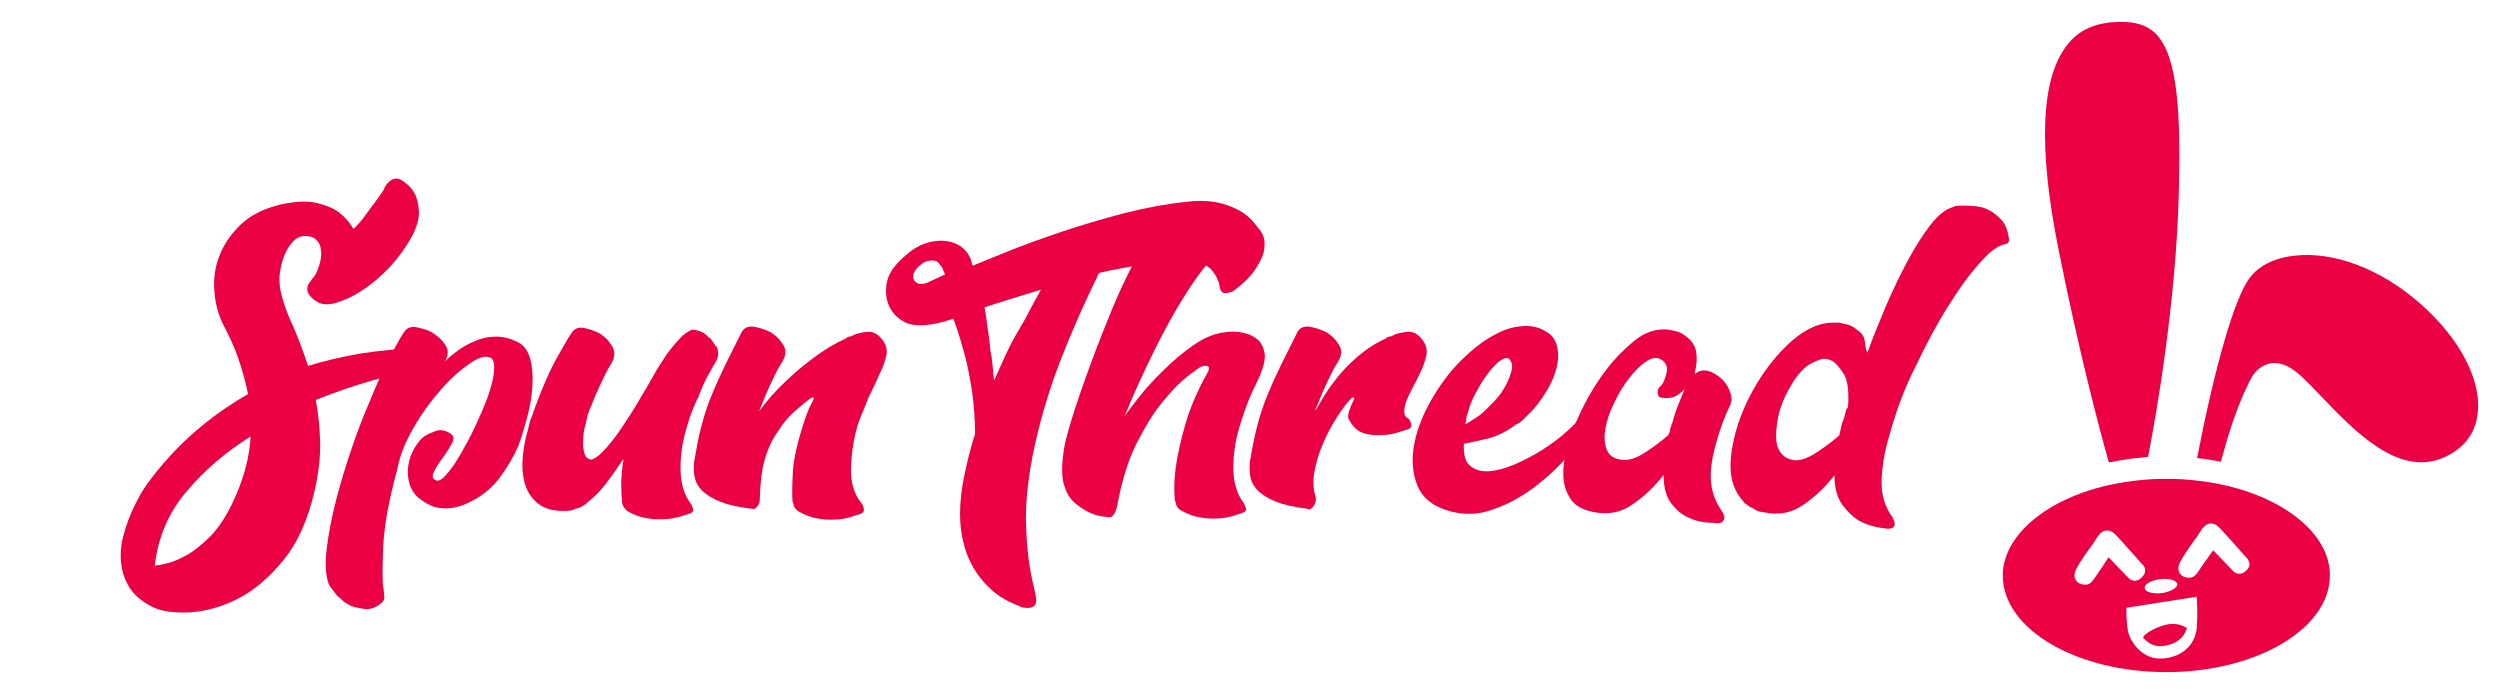 <svg xmlns="http://www.w3.org/2000/svg" xmlns:xlink="http://www.w3.org/1999/xlink" id="Layer_1" x="0px" y="0px" viewBox="0 0 683.3 189.8" style="enable-background:new 0 0 683.3 189.8;" xml:space="preserve"><style type="text/css">	.st0{fill:#EB0044;}</style><path class="st0" d="M591.4,170.9c-3.5,1.1-5.2,2.5-5.7,3.3c0.1,0.2,0.3,0.3,0.5,0.5c1.3,1.4,2.9,2,4.6,1.9c3.6-0.3,6.2-2.1,6.9-5 C596.5,170.9,594.3,170,591.4,170.9z"></path><path class="st0" d="M608.4,132.7c-3.8-0.9-7.7-1.4-11.8-1.7c-1.5-0.1-2.9-0.1-4.4-0.1c-0.8,0-1.6,0-2.5,0c-5.1,0.2-10,0.9-14.7,2 c-16.5,4.1-27.6,13.9-27.6,24.4c0,14.6,20,26.4,44.7,26.4s44.7-11.9,44.7-26.4C636.9,146.6,625.5,136.7,608.4,132.7z M590.4,158.3 c2.5-0.3,4.5,0.3,4.7,1.3c0.1,1.1-1.8,2.1-4.2,2.5c-2.5,0.3-4.5-0.3-4.7-1.3C586,159.7,587.9,158.6,590.4,158.3z M572.5,158 c-0.6,0.9-1.3,1.8-2.4,1.8c0,0-0.1,0-0.2,0c-1.1,0-2-0.4-2.5-1.2c-0.4-0.6-0.7-1.6,0.1-3.1c0.8-1.6,2.4-3.9,3.7-5.7 c0.6-0.8,1.1-1.5,1.4-2l0.1-0.2c0.8-1.2,1.5-2.4,2.9-2.6c0.8-0.1,1.7,0.2,2.5,1c1.4,1.4,6.3,7,7.2,8c0.4,0.3,0.8,0.8,1,1.5 c0.1,0.6,0,1.4-0.9,2.3c-0.9,0.9-1.7,1-2.3,0.9c-0.7-0.1-1.3-0.6-1.6-1l-5.2-5.4C575.2,154.1,573.1,157.1,572.5,158z M600.4,171.8 c-0.5,4.6-4.1,7.8-9.3,8.2c-0.2,0-0.4,0-0.7,0c-5.2,0-8.3-4.9-8.8-7.6c-0.4-2.2-0.4-4.8-0.4-4.9v-1.4l19.2-3l0.1,1.7 C600.5,165.1,600.7,168.1,600.4,171.8z M614,155.9c-0.9,0.9-1.7,1-2.3,0.9c-0.7-0.1-1.3-0.6-1.6-1l-5.2-5.4c-1.3,1.8-3.4,4.8-4,5.7 c-0.6,0.9-1.3,1.8-2.4,1.8c0,0-0.1,0-0.2,0c-1.1,0-2-0.4-2.5-1.2c-0.4-0.6-0.7-1.6,0.1-3.1c0.8-1.6,2.4-3.9,3.7-5.7 c0.6-0.8,1.1-1.5,1.4-2l0.1-0.2c0.8-1.2,1.5-2.4,2.9-2.6c0.8-0.1,1.7,0.2,2.5,1c1.4,1.4,6.3,7,7.2,8c0.4,0.3,0.8,0.8,1,1.5 C615,154.1,614.9,155,614,155.9z"></path><path class="st0" d="M614.6,104.7c0.9-1.8,1.7-3.3,3.5-4.4c3.8-2.4,7.6-0.4,10.5,2.2c1.8,1.6,3.7,3.6,5.9,5.9 c8.9,9.3,21,22,33.3,16.7c5.3-2.3,8.5-6.2,9.3-11.4c1.5-9.2-4.5-21-15.7-30.8c-10.7-9.4-23.6-14.3-34.4-13 c-5.5,0.6-9.9,2.9-12.3,6.3c-4,5.6-9.2,23.4-14.2,49c2.2,0.2,4.4,0.6,6.5,1C609,118.9,611.2,111.6,614.6,104.7z"></path><path class="st0" d="M577,126.3c0.3-0.1,0.7-0.1,1-0.2c1-0.2,2-0.4,3-0.5l0.5-0.1c1.2-0.2,2.3-0.3,3.6-0.4c0.2,0,0.4,0,0.7-0.1 l0.8-0.1c0.2,0,0.3,0,0.5,0c2.4-12.2,7.6-42.4,8.4-71.6c0.6-22-0.2-37.8-6.2-44c-2.7-2.7-6.5-3.7-12.2-3.2 c-5.4,0.5-9.5,2.6-12.4,6.6c-6.9,9.2-7.6,27.8-2.1,55.3s10.9,48.2,13.8,58.4L577,126.3z"></path><g>	<path class="st0" d="M117.1,96.5c-0.3,0.7-0.8,1.6-1.7,2.5c-0.8,1-2.1,1.8-3.8,2.3c-2.1,0.6-5.4,1.5-9.9,2.7  c-4.5,1.3-9.6,3-15.4,5.3c0.7,3.7,1.1,7.5,1.2,11.5c0.1,4-0.4,8.3-1.4,12.8c-1.8,8.3-4.8,14.9-8.8,19.7c-4,4.9-8.3,8.4-12.8,10.6  c-4.5,2.2-8.9,3.3-13.2,3.5c-4.3,0.1-7.6-0.4-10-1.7c-3-1.6-5.1-3.5-6.3-5.8c-1.3-2.3-1.9-4.8-2-7.4c-0.1-2.6,0.4-5.3,1.3-8.1  c0.9-2.8,2-5.4,3.3-7.8c0.8-1.7,2.1-3.7,3.8-5.9c1.7-2.3,3.8-4.7,6.2-7.3c2.5-2.6,5.4-5.3,8.8-8c3.4-2.7,7.2-5.3,11.4-7.7  c-0.7-3.4-1.6-6.7-2.7-9.8c-1.1-3.2-2.5-6.2-4-9c-1.4-2.8-2.3-5.9-2.5-9.4c-0.3-3.4,0.2-6.8,1.5-9.9c1.3-3.2,3.3-6,6.1-8.6  c2.8-2.5,6.6-4.3,11.4-5.3c3.7-0.7,6.7-0.8,9.1-0.2c2.4,0.6,4.4,1.4,5.9,2.5c1.7,1.3,3,2.8,4,4.6c0.8-0.8,1.8-1.8,2.7-3  c0.7-1,1.5-2.1,2.5-3.4c1-1.3,2-2.7,3-4.2c0.3-0.8,0.7-1.5,1.3-2.1c1.1-1.1,2.3-1.4,3.4-0.8c0.3,0.1,0.8,0.5,1.7,1.2  c0.8,0.6,1.6,1.6,2.2,2.7c0.6,1.2,1,2.8,1.1,4.8c0.1,2-0.6,4.3-2,7c-1.6,2.8-3.5,5.5-5.8,8c-2.3,2.5-4.8,4.6-7.3,6.3  c-2.5,1.7-5,2.9-7.3,3.6c-2.3,0.7-4.1,0.6-5.4-0.2c-1.3-0.8-2.1-1.6-2.4-2.3c-0.4-0.7-0.4-1.4-0.2-2c0.2-0.6,0.6-1.2,1.1-1.8  c0.5-0.6,0.9-1.1,1.2-1.7c0.4-0.8,0.8-1.9,1.1-3.1c0.3-1.2,0.4-2.3,0.2-3.4c-0.1-1.1-0.5-1.9-1.2-2.6c-0.6-0.7-1.7-1.1-3.1-1.1  c-1.3,0-2.4,0.5-3.4,1.6c-1,1.1-1.8,2.4-2.4,4c-0.6,1.6-1,3.4-1.2,5.3c-0.1,1.9,0.1,3.7,0.6,5.4c0.6,2.3,1.5,5,3,8.1  c1.4,3.2,2.8,6.9,4.2,11.1c4.5-1.4,9.3-2.5,14.5-3.4c5.1-0.8,10.7-1.3,16.6-1.5h0.4c0.3,0,0.7,0.1,1.2,0.2  C117,95.6,117.2,95.9,117.1,96.5z M64.3,135.8c2.5-5.6,3.9-11.1,4.2-16.5c-6.6,4.1-12.4,9-17.4,14.9c-5,5.8-7.9,12.6-8.8,20.4  c2.8-0.3,5.5-1.1,8-2.5c2.3-1.1,4.6-3,7.2-5.5C60,144,62.3,140.4,64.3,135.8z"></path>	<path class="st0" d="M123.4,118.7c0.7,0.6,0.7,1.5,0,2.7c-0.7,1.3-1.6,2.6-2.5,3.9c-1,1.3-1.8,2.6-2.3,3.7  c-0.6,1.1-0.4,1.9,0.6,2.3c0.7,0.3,1.7-0.3,2.9-1.7c1.2-1.4,2.5-3.2,3.8-5.5c1.3-2.3,2.7-4.8,4-7.6c1.3-2.8,2.5-5.5,3.4-8  c0.9-2.5,1.5-4.8,1.7-6.8c0.2-2,0-3.2-0.7-3.8c-1.3-0.8-3.2-0.4-5.7,1.3s-5.2,4-7.9,7.1c-2.7,3-5.3,6.5-7.6,10.5  c-2.3,3.9-3.8,7.7-4.5,11.4c-2.4,8.7-3.7,16.1-3.9,22c-0.2,5.9-0.2,9.4,0.1,10.6c0.1,0.6,0.2,1.3,0.2,2.1c0.1,0.3,0.1,0.6,0,0.8  c-0.1,0.3-0.3,0.6-0.4,0.8c-1.6,1.5-3.3,2.2-5.2,1.9c-1.9-0.3-3.1-0.6-3.5-0.8c-1.1-0.6-2-1.1-2.5-1.7c-0.8-0.7-1.5-1.3-1.9-1.9  c-0.4-0.6-0.8-1.1-1.1-1.5c0-0.1-0.1-0.2-0.2-0.2l-0.4-0.8c-0.8-2.3-1-5.4-0.5-9.5c0.5-4.1,1.3-8.4,2.5-13.1  c1.2-4.6,2.6-9.3,4.2-14c1.6-4.7,3.2-8.9,4.8-12.6c2.4-5.9,4.5-10.6,6.4-14c1.9-3.4,3-5.3,3.3-5.6c0.7-1.1,1.8-1.5,3.2-1.3  c1.4,0.3,2.4,0.6,3,0.8c0.3,0.1,0.6,0.3,1.1,0.5c0.4,0.2,1,0.6,1.7,1.2c0.7,0.4,1.5,1.3,2.3,2.5c0.8,1.3,0.8,2.7-0.2,4.4  c-0.3,0.3-0.3,0.2,0-0.3c0.3-0.5,0.3-0.4,0,0.3c1-1,2.2-2,3.7-3.1c1.5-1.1,3.1-1.9,4.8-2.6c1.7-0.7,3.5-1.1,5.5-1.1  c2,0,3.9,0.5,5.9,1.5c1.7,0.8,2.8,2.4,3.4,4.5c0.6,2.2,0.8,4.6,0.6,7.4c-0.1,2.7-0.6,5.6-1.4,8.6c-0.8,3-1.6,5.6-2.4,7.8  c-1.4,3.2-3.2,6.2-5.3,9c-2.1,2.7-4.8,4.9-8,6.4c-1.3,0.7-2.7,1.2-4.2,1.5c-1.3,0.3-2.7,0.3-4.2,0.1c-1.6-0.2-3.1-0.9-4.6-2  c-1.6-1-2.6-2.3-3.2-3.8c-0.6-1.5-0.8-3.1-0.7-4.8c0.1-1.6,0.5-3.2,1.2-4.6c0.7-1.5,1.6-2.8,2.7-3.9c0.8-0.7,2.1-1.3,3.7-1.9  C120.3,117.3,121.9,117.6,123.4,118.7z"></path>	<path class="st0" d="M195.9,94.8c0.6,1.4,0.5,2.7-0.2,4c-0.7,1.1-1.5,2.5-2.4,4.2c-0.9,1.7-1.7,3.5-2.4,5.5  c-0.6,1.1-1.1,2.3-1.6,3.5c-0.5,1.2-0.9,2.4-1.2,3.5c-1.4,4.2-2.1,8.3-2.1,12.4c0,4,0.9,7.2,2.7,9.6c0.3,0.4,0.5,0.9,0.7,1.5  c0.2,0.6,0,1-0.7,1.3c-0.8,0.3-1.9,0.6-3.2,1c-1.3,0.3-2.6,0.6-4.1,0.6c-1.5,0.1-3.1,0-4.8-0.3c-1.7-0.3-3.4-0.9-5.1-1.9  c-1-0.8-1.5-1.8-1.5-2.7c-0.1-1.1-0.2-2.6-0.2-4.5c0-1.9,0.2-4.3,0.6-7.1c-1.6,2.4-3.1,4.6-4.8,6.8c-1.6,2.1-3.3,3.8-5,5.1  c-1.1,1-2.2,1.6-3.2,1.7c-0.7,0.4-1.4,0.6-2.1,0.6c-5.4,0.4-9-1.4-11.1-5.5c-2-4.1-1.9-10.1,0.5-18.2c0.1-0.8,0.4-1.6,0.8-2.3  c0-0.1,0-0.3,0.1-0.4c0.1-0.1,0.1-0.3,0.1-0.4c2.4-6.6,4.7-11.9,6.9-15.7c2.2-3.9,3.4-5.9,3.7-6.2c0.7-1.1,1.8-1.5,3.2-1.3  c1.4,0.3,2.3,0.6,2.7,0.8c1,0.3,2,0.8,3,1.7c0.6,0.4,1.3,1.3,2.1,2.5c0.8,1.3,0.8,2.7,0,4.4c-0.7,1.1-1.5,2.5-2.3,4.2  c-0.8,1.7-1.7,3.5-2.5,5.5c-0.3,0.7-0.6,1.4-0.8,2c-0.3,0.6-0.6,1.3-0.8,2c0,0.1,0,0.2-0.1,0.2c-0.1,0-0.1,0.1-0.1,0.2  c-0.1,0.7-0.4,1.7-0.7,3.1c-0.4,1.3-0.6,2.7-0.6,4c-0.1,1.3,0,2.5,0.3,3.6c0.3,1.1,0.9,1.7,1.9,1.8c0.3,0,0.5-0.1,0.6-0.2  c1-0.4,2.2-1.5,3.7-3.2c1.5-1.7,3-3.7,4.5-6c1.5-2.3,3.1-4.7,4.5-7.2c1.5-2.5,2.8-4.7,3.9-6.7c0.8-1.5,2-3.3,3.4-5.4  c1.4-2,3-3.8,4.6-5.4l0.2,0c0.1-0.3,0.8-0.7,1.9-1.3c0.3-0.1,0.7-0.1,1.3,0c0.4,0.1,0.9,0.3,1.5,0.5c0.6,0.2,1.2,0.7,1.9,1.4  c0,0.1,0.1,0.2,0.2,0.2l0.4,0.2l1.3,1.9v0.2C195.8,94.6,195.9,94.7,195.9,94.8z"></path>	<path class="st0" d="M205.1,139c-3.5-0.4-6.3-1.1-8.3-1.9c-2-0.8-3.6-1.8-4.8-2.9c-1.1-1.1-1.8-2.3-2.1-3.6  c-0.3-1.3-0.3-2.8-0.2-4.3c0.6-3.5,1.2-6.8,2-9.8c0.8-3,1.7-5.9,2.9-8.7c1.1-2.7,2.4-5.5,3.7-8.2c1.3-2.7,2.9-5.7,4.5-9  c0.7-1.1,1.8-1.5,3.3-1.3c1.5,0.3,2.4,0.6,2.9,0.8c0.3,0.1,0.7,0.3,1.2,0.5c0.5,0.2,1.1,0.6,1.8,1.2c0.6,0.4,1.3,1.3,2.1,2.5  c0.8,1.3,0.8,2.7-0.2,4.4c-0.7,1.1-1.5,2.5-2.3,4.2c-0.8,1.7-1.7,3.5-2.5,5.5c-0.3,0.7-0.6,1.4-0.8,2c-0.3,0.6-0.6,1.3-0.8,2  c0.4-0.6,1.3-1.7,2.6-3.3c1.3-1.6,3.1-3.4,5.2-5.4c2.1-2,4.5-4,7.2-6c2.7-2,5.6-3.8,8.7-5.2c0.3-0.3,0.6-0.5,1.1-0.5  c0.4-0.1,0.8-0.2,1.1-0.5c1.1-0.4,2.4-0.7,3.7-0.8c1.3-0.1,2.5,0.4,3.5,1.5c1.5,1.6,2.1,3.3,1.6,5.2c-0.5,1.9-1.1,3.5-1.8,4.8  c-0.4,1-0.9,2-1.4,3.1c-0.5,1.1-1,2.1-1.6,3.3c-0.4,1.1-0.9,2.3-1.4,3.5c-0.5,1.2-1,2.4-1.4,3.5c-1.3,4.2-1.9,8.3-2,12.4  c-0.1,4,0.9,7.2,2.9,9.6c0.3,0.4,0.5,0.9,0.6,1.5c0.1,0.6-0.1,1-0.8,1.3c-0.8,0.3-1.9,0.6-3.1,1c-1.2,0.3-2.5,0.6-4,0.6  c-1.5,0.1-3.1,0-4.8-0.3c-1.7-0.3-3.4-0.9-5.1-1.9c-0.7-0.4-1.1-0.9-1.3-1.5c-0.1-0.6-0.3-1-0.4-1.3c-0.1-1.7-0.1-4.3,0.1-7.9  c0.2-3.6,1.2-8,2.9-13.2c0.3-1,0.6-2,1.1-3.2c0.4-1.1,1-2.3,1.7-3.6v-0.4c-0.3-0.1-0.5-0.1-0.6,0c-1.6,1.1-3.1,2.4-4.8,3.9  c-1.6,1.5-3.1,3.2-4.3,5.2c-2,2.8-3.4,6.1-4.2,9.9c-0.3,1.7-0.5,3.2-0.6,4.6c-0.1,1.4-0.2,2.5-0.2,3.4c0,1-0.1,1.6-0.2,1.9  c-0.4,0.7-0.8,1.2-1.3,1.5C205.5,139.1,205.3,139.1,205.1,139z"></path>	<path class="st0" d="M313.1,72.2c-1.8,0.3-3.8,0.6-5.9,1c-2.1,0.4-4.4,0.8-6.8,1.4c-3.9,7.9-7.5,16-10.7,24.3  c-3.2,8.3-5.7,16.9-7.5,25.8c-0.1,0.7-0.2,1.3-0.3,1.8c-0.1,0.5-0.2,1-0.3,1.6c-0.8,4.9-1.2,9.5-1.2,13.6c0.1,4.2,0.3,7.7,0.7,10.8  c0.4,3,0.9,5.6,1.4,7.6c0.5,2,0.7,3.4,0.7,4.1c0,0.8-0.3,1.4-1,1.7c-0.6,0.3-1.3,0.3-2,0.2c-0.3,0-0.5,0-0.7-0.1  c-0.2-0.1-0.4-0.1-0.5-0.1c-0.1,0-0.2-0.1-0.2-0.2c-3.1-1.1-5.7-2.6-7.8-4.5c-2.1-1.9-3.8-4-5.1-6.3c-1.3-2.3-2.2-4.7-2.7-7.2  c-0.6-2.5-0.8-4.9-0.8-7.3c0-3.2,0.4-6.8,1.2-10.6c0.8-3.8,1.7-7.5,2.9-11.2c0-3.9-0.3-7.8-0.8-11.5c-0.6-3.7-1.2-7.1-2-10  c-0.8-3-1.5-5.3-2.1-7.1c-0.6-1.8-1-2.7-1-2.9c-5.9,2-10.2,2.3-13,1.1c-2.7-1.3-4.5-3.4-5.2-6.3c-0.4-2.1-0.3-4.2,0.4-6.1  c0.7-2,2.4-4.1,5.1-6.3c1.4-1.3,3-2.2,4.8-2.9c1.8-0.6,3.4-0.9,5.1-0.8c1.6,0.1,3.1,0.5,4.4,1.3c1.3,0.8,2.4,2,3.1,3.7  c0.1,0.3,0.2,0.5,0.2,0.7c0,0.2,0.1,0.5,0.2,0.7c0,0.1,0.1,0.3,0.2,0.4c1.7-0.7,4.7-1.9,9.1-3.7c4.4-1.8,9.4-3.6,15-5.5  c5.6-1.9,11.5-3.6,17.5-5.2c6.1-1.5,11.5-2.5,16.5-3c2.8-0.4,5.5-0.4,8,0c2.4,0.4,4.6,1.2,6.7,2.3c2,1.1,3.7,2.7,5,4.6  c0.7,0.7,1.3,1.6,1.7,2.7c0.3,1,0.3,2.2,0.1,3.6c-0.2,1.4-1,3-2.2,4.9c-1.3,2.1-3.4,4.2-6.3,6.3c-0.7,0.3-1.4,0.5-2.1,0.5  c-0.7,0.1-1.2-0.4-1.5-1.4c-0.1-1.5-0.8-3.1-2.1-4.8c-1.3-1.6-3.9-2.5-8-2.6c-1,0-2,0-3.2,0.1c-1.1,0.1-2.3,0.2-3.4,0.3  c-0.7,0-1.8,0.1-3.2,0.4H313.1z M250.3,77.1c0.8,0.7,2,0.7,3.5,0c1.5-0.7,3-1.4,4.5-2.1c-0.3-0.7-0.6-1.3-0.8-1.9  c-0.3-0.4-0.6-0.8-1-1.3c-0.4-0.4-0.9-0.6-1.6-0.6c-1,0-1.9,0.2-2.6,0.7c-0.8,0.5-1.4,1.1-1.9,1.7c-0.5,0.6-0.8,1.3-0.8,1.9  C249.5,76.1,249.8,76.7,250.3,77.1z M280.3,87c0.7-1.4,1.4-2.7,2.1-4c0.7-1.3,1.4-2.5,2.1-3.8c-2.8,0.8-5.6,1.7-8.2,2.5  c-2.7,0.8-5.1,1.6-7.2,2.3c0.3,1.7,0.6,3.5,0.8,5.4c0.3,1.9,0.6,4,0.8,6.4c0.3,1.4,0.5,2.8,0.6,4.2c0.1,1.4,0.3,2.7,0.4,4  c2-4.5,3.7-8.3,5.3-11.3C278.7,89.8,279.8,87.9,280.3,87z"></path>	<path class="st0" d="M302.7,141.3c-0.4,0-1.2-0.1-2.2-0.3c-1.1-0.2-2.1-0.6-3.3-1.2c-1.1-0.6-2.3-1.4-3.5-2.4  c-1.2-1.1-2.1-2.4-2.6-4.1c-0.6-1.4-0.8-3-0.8-4.9c0-1.8,0.2-3.7,0.5-5.6c0.3-1.9,0.8-3.7,1.3-5.5c0.5-1.8,1-3.3,1.4-4.5  c0.1-0.6,0.7-2.3,1.7-5.2c1-2.9,2.2-6.3,3.7-10.3c1.5-4,3.2-8.3,5.1-12.9c1.9-4.6,3.9-8.8,6-12.8c2.1-3.9,4.3-7.3,6.4-10  c2.2-2.7,4.3-4.4,6.2-5c0.1,0,0.4-0.1,0.6-0.2c0.3,0,0.6,0,1-0.1c0.4-0.1,0.8-0.1,1.4-0.1c1,0,2.1,0.1,3.4,0.2  c1.3,0.1,2.5,0.5,3.7,1.2c1.2,0.6,2.3,1.6,3.3,2.7c1,1.2,1.6,2.9,1.9,5l0,0.4c0,0.3-0.1,0.5-0.2,0.6c-0.3,0.3-0.5,0.4-0.7,0.4  c-0.2,0-0.5,0.1-0.7,0.2c-1.6,0.4-3.5,1.9-5.7,4.5c-2.3,2.6-4.7,6-7.3,10.2c-2.6,4.2-5.3,9.1-8,14.6c-2.7,5.5-5.4,11.3-7.9,17.5  c0.6-0.8,1.8-2.5,3.7-4.9c1.9-2.4,4.1-4.9,6.7-7.4c2.5-2.5,5.3-4.9,8.3-7c3-2.1,5.9-3.3,8.8-3.6c1.8-0.3,3.5-0.2,5.1,0.2  c1.3,0.3,2.5,0.8,3.6,1.7c1.1,0.8,1.8,2.3,2.1,4.2c0.1,1.8-0.6,4.4-2.2,7.6c-1.6,3.2-3.1,6.8-4.3,10.8c-1.4,4.2-2.1,8.3-2.1,12.4  c0,4,0.9,7.2,2.7,9.6c0.3,0.4,0.5,0.9,0.7,1.5c0.2,0.6,0,1-0.7,1.3c-0.8,0.3-1.9,0.6-3.1,1c-1.2,0.3-2.5,0.6-4,0.6  c-1.5,0.1-3.1,0-4.8-0.3c-1.7-0.3-3.4-0.9-5.1-1.9c-0.7-0.4-1.1-0.9-1.3-1.5c-0.1-0.6-0.3-1-0.4-1.3c-0.1-1.3-0.2-3-0.1-5.1  c0.1-2.1,0.4-4.6,1-7.6c0.6-3,1.4-6.3,2.6-10c1.2-3.7,3-7.8,5.4-12.1c0.3-0.4,0.4-0.8,0.4-1.3c0-0.7-0.7-0.8-2.1-0.4  c-0.6,0.3-1.8,1.2-3.8,2.7c-2,1.6-4.2,3.8-6.7,6.9c-2.5,3-4.8,6.8-7.1,11.3c-2.3,4.5-3.9,9.8-5.1,15.8  C305.1,140.3,304.1,141.7,302.7,141.3z"></path>	<path class="st0" d="M357,139c-3.5-0.4-6.3-1.1-8.3-1.9c-2-0.8-3.6-1.8-4.8-2.9c-1.1-1.1-1.8-2.3-2.1-3.6c-0.3-1.3-0.3-2.8-0.2-4.3  c0.6-3.5,1.2-6.8,2-9.8c0.8-3,1.7-5.9,2.9-8.7c1.1-2.7,2.4-5.5,3.7-8.2c1.3-2.7,2.9-5.7,4.5-9c0.7-1.1,1.8-1.5,3.3-1.3  c1.5,0.3,2.4,0.6,2.9,0.8c0.3,0.1,0.7,0.3,1.2,0.5c0.5,0.2,1.1,0.6,1.8,1.2c0.6,0.4,1.3,1.3,2.1,2.5s0.8,2.7-0.2,4.4  c-0.7,1.1-1.5,2.5-2.3,4.2c-0.8,1.7-1.7,3.5-2.5,5.5c-0.3,0.7-0.6,1.4-0.8,2c-0.3,0.6-0.6,1.3-0.8,2c0.4-0.6,1.1-1.7,2-3.3  c0.9-1.6,2.1-3.4,3.7-5.4c1.5-2,3.4-4,5.7-6c2.3-2,4.9-3.8,8-5.2c0.3-0.3,0.6-0.5,1.1-0.5c0.4-0.1,0.8-0.2,1.1-0.5  c1.1-0.4,2.4-0.7,3.7-0.8c1.3-0.1,2.5,0.4,3.5,1.5c1.5,1.6,2.1,3.3,1.6,5.2c-0.5,1.9-1.1,3.5-1.8,4.8c-0.6,1.3-1.2,2.5-1.9,3.8  c-0.7,1.3-1.3,2.5-1.7,3.6c-0.4,1.1-0.6,2.1-0.6,3c0,0.8,0.4,1.5,1.3,1.9c0.3,0.4,0.5,0.9,0.6,1.5c0.1,0.6-0.1,1-0.8,1.3  c-0.8,0.3-1.9,0.6-3.2,1c-1.3,0.4-2.6,0.6-4.1,0.6c-1.5,0.1-2.9,0-4.2-0.3c-1.3-0.3-2.4-0.9-3.3-1.9c-0.6-0.7-1.1-1.4-1.5-2.2  c-0.4-0.8,0.1-2.6,1.5-5.4v-0.4c-0.3-0.1-0.5-0.1-0.6,0c-1.3,1.3-2.6,3-4,5.2c-1.4,2.2-2.7,4.5-3.8,7.1c-1.1,2.5-1.9,5.1-2.4,7.7  c-0.5,2.6-0.4,5,0.3,7.1c0.1,0.7,0.1,1.3-0.2,1.9c-0.4,0.7-0.8,1.2-1.3,1.5C357.4,139.1,357.1,139.1,357,139z"></path>	<path class="st0" d="M434.9,113.6c0.8,0.7,0.7,1.8-0.4,3.4c-1.1,1.7-3,4.1-5.6,7.2c-2.6,3.1-5.7,6-9.3,8.8  c-3.6,2.7-7.5,4.9-11.7,6.3c-4.2,1.5-8.4,1.5-12.7,0.1c-3.9-1.3-6.5-3.5-7.8-6.7c-1.3-3.2-1.6-6.7-1-10.5c0.6-3.8,2-7.7,4.1-11.6  c2.1-3.9,4.6-7.5,7.4-10.6c1.7-1.8,3.6-3.6,5.6-5.2c2-1.6,4.2-3,6.4-4c2.3-1.1,4.5-1.6,6.8-1.7c2.3-0.1,4.4,0.5,6.3,1.8  c1.3,0.8,2.1,2,2.5,3.5c0.4,1.5,0.5,3.1,0.2,4.9c-0.3,1.8-0.9,3.6-1.8,5.4c-0.9,1.8-2,3.6-3.3,5.3c-1,1.4-2,2.5-3,3.4  c-0.6,0.6-1.1,1.1-1.5,1.5c-0.4,0.4-1,0.8-1.7,1.1c-2.7,2-5.3,3.3-7.9,3.9c-2.6,0.6-4.8,1.1-6.4,1.4c-0.1,3,0.4,5,1.7,6  c1.3,1.1,2.9,1.6,5,1.5c2-0.1,4.4-0.7,7-1.8c2.6-1.1,5.1-2.4,7.5-3.9c2.4-1.5,4.6-3.1,6.5-4.8c2-1.7,3.4-3.2,4.4-4.4  c0.3-0.3,0.7-0.5,1.2-0.5C434.1,113.2,434.5,113.3,434.9,113.6z M401.2,112.8c-0.3,0.6-0.4,1.1-0.4,1.6c0,0.5-0.1,1-0.4,1.6  c1.3-0.7,2.4-1.4,3.3-2c0.9-0.6,1.7-1.3,2.4-2l1.5-1.5c1.5-1.5,2.5-2.7,3-3.6c1-1.5,1.8-3.1,2.3-4.8c0.6-1.6,0.5-2.9-0.2-3.7  c-0.4-0.7-1.2-0.7-2.2-0.1c-1.1,0.6-2.1,1.7-3.3,3.1c-1.1,1.4-2.3,3.1-3.4,5.2C402.6,108.6,401.7,110.7,401.2,112.8z"></path>	<path class="st0" d="M473,110.5c-1.6,3.2-2.8,6.6-3.8,10.1c-1.1,3.7-1.7,7.1-1.6,10.2c0.1,3.2,1.1,6.2,3.1,9l0.4,0.8  c0.3,0.6,0.3,1.1,0,1.5c-0.3,0.8-1.2,1.1-2.7,0.8c-2.7,0-5-0.5-7-1.5c-1.7-0.7-3.2-2-4.6-3.8c-1.4-1.8-2.1-4.4-2.1-7.8  c-2.4,3.1-5.2,5.8-8.4,8c-3.2,2.3-6.9,3-11,2.1c-2.8-0.6-4.8-1.7-6-3.5c-1.2-1.8-1.9-3.8-2-6.2c-0.1-2.4,0.2-5,1-7.8  c0.8-2.8,1.8-5.6,3-8.2c1.2-2.7,2.5-5.2,3.9-7.5c1.4-2.3,2.7-4.2,3.8-5.6c2-2.7,4.5-5.3,7.5-7.8c3-2.5,6.2-3.6,9.6-3.2  c0.6,0.1,1.3,0.3,2.2,0.5c0.9,0.2,1.8,0.7,2.6,1.4c1.5,1.1,2.5,2.6,2.7,4.3c0.3,1.8,0.1,3.6-0.4,5.6v0.2h0.2c1.3-1,2.7-1.1,4.4-0.4  c0.1,0.1,0.3,0.2,0.4,0.2c2.4,1.3,3.9,3,4.6,5.1C473.3,108.1,473.4,109.2,473,110.5z M457.1,115.5c0.4-1.5,0.9-3.1,1.5-4.6  c0.6-1.5,1.2-3.1,1.9-4.6c-0.7,0.7-1.4,1.3-2.2,1.8c-0.8,0.5-1.7,0.7-2.9,0.7c-1.3,0-2-0.2-2.1-0.6c-0.3-0.6-0.3-1.3,0-2.1l0.6-0.6  l0.2-0.2c0.6-0.7,1-1.8,1.4-3.4c0.4-1.5-0.1-2.7-1.4-3.6c-1.1-0.7-2.5-0.6-4,0.4c-1.6,1-3.1,2.5-4.6,4.4c-1.6,2-3,4.2-4.2,6.8  c-1.3,2.5-2.1,4.9-2.5,7.2c-0.4,2.3-0.3,4.2,0.4,5.9c0.7,1.7,2.3,2.6,4.6,2.7c1.5,0.1,3.5-0.5,5.8-2s4.5-3.1,6.4-4.8  c0.3-0.6,0.5-1.1,0.5-1.7C456.7,116.7,456.8,116.1,457.1,115.5z"></path>	<path class="st0" d="M516.5,118.7c-1.3,4.1-2,8.1-2.2,12.1c-0.2,4,0.7,7.5,2.9,10.5l0.4,0.8c0.3,0.7,0.3,1.2,0.2,1.5  c-0.3,0.8-1.2,1.1-2.7,0.8c-2.7-0.3-5-1-7-2.1c-1.7-1-3.2-2.5-4.6-4.4c-1.4-2-2.1-4.6-2.1-8c-2.4,3.1-5.2,5.8-8.4,8  c-3.2,2.3-6.9,3-11,2.1c-1.3-0.1-2.3-0.6-3.2-1.3h-0.2c-0.3-0.1-0.5-0.2-0.5-0.3c-0.1-0.1-0.2-0.2-0.5-0.3l-0.4-0.4  c-0.3-0.1-0.5-0.3-0.5-0.4c-0.1-0.1-0.2-0.3-0.5-0.6c-2.7-3.1-3.7-7.3-3-12.7c0.7-5.3,2.4-10.6,5.1-15.8c2.7-5.2,6-9.8,10-13.7  c4-3.9,8.1-6.1,12.1-6.3l2.3,0c0.6,0.1,1.3,0.3,2.2,0.5c0.9,0.2,1.8,0.7,2.6,1.4c0.7,0.4,1.3,1,1.7,1.7c0.3,0.4,0.5,1.2,0.6,2.3  c0.1,1.1,0.4,1.9,0.6,2.3c1.4-3.9,3.1-8.1,5-12.6c1.9-4.4,3.9-8.6,6-12.5c2.1-3.9,4.2-7.2,6.3-9.9c2.1-2.7,4.2-4.3,6.1-4.8  c0.3-0.3,1.3-0.4,3-0.4c1,0,2.1,0.1,3.4,0.2c1.3,0.1,2.5,0.5,3.7,1.2c1.2,0.6,2.3,1.6,3.3,2.7c1,1.2,1.6,2.9,1.9,5l0,0.4  c0,0.3-0.1,0.5-0.2,0.6c-0.3,0.3-0.5,0.4-0.7,0.4s-0.5,0.1-0.7,0.2c-1.7,0.4-3.9,2.1-6.5,5.1c-2.7,3-5.5,6.8-8.4,11.5  c-3,4.7-5.9,10.1-8.8,16.2C520.7,105.7,518.3,112.1,516.5,118.7z M505.1,111.3c0.3-4.5-0.1-7.6-1.3-9.3c-1.1-1.7-2.1-2.8-3-3.4  h-0.2c-1.1-0.6-2.2-0.7-3.2-0.3c-1,0.4-1.8,0.7-2.3,1c-0.7,0.3-1.5,0.9-2.4,1.8c-0.9,0.9-1.8,2-2.6,3.3c-0.8,1.3-1.6,2.7-2.3,4.2  c-0.7,1.6-1.3,3.2-1.7,4.9c-0.8,4.1-0.9,7.1-0.1,9c0.8,1.9,2.3,3,4.5,3.3c1.5,0.1,3.5-0.5,5.8-2c2.3-1.5,4.5-3.1,6.4-4.8  c0.1-0.6,0.3-1.1,0.4-1.7c0.1-0.6,0.3-1.1,0.4-1.7c0.1-0.3,0.3-0.6,0.4-1.1c0.1-0.4,0.3-0.8,0.4-1.3c0-0.1,0-0.3,0.1-0.4  c0.1-0.1,0.1-0.3,0.1-0.6c0.1-0.1,0.2-0.3,0.2-0.4C504.9,111.6,504.9,111.4,505.1,111.3z"></path></g></svg>